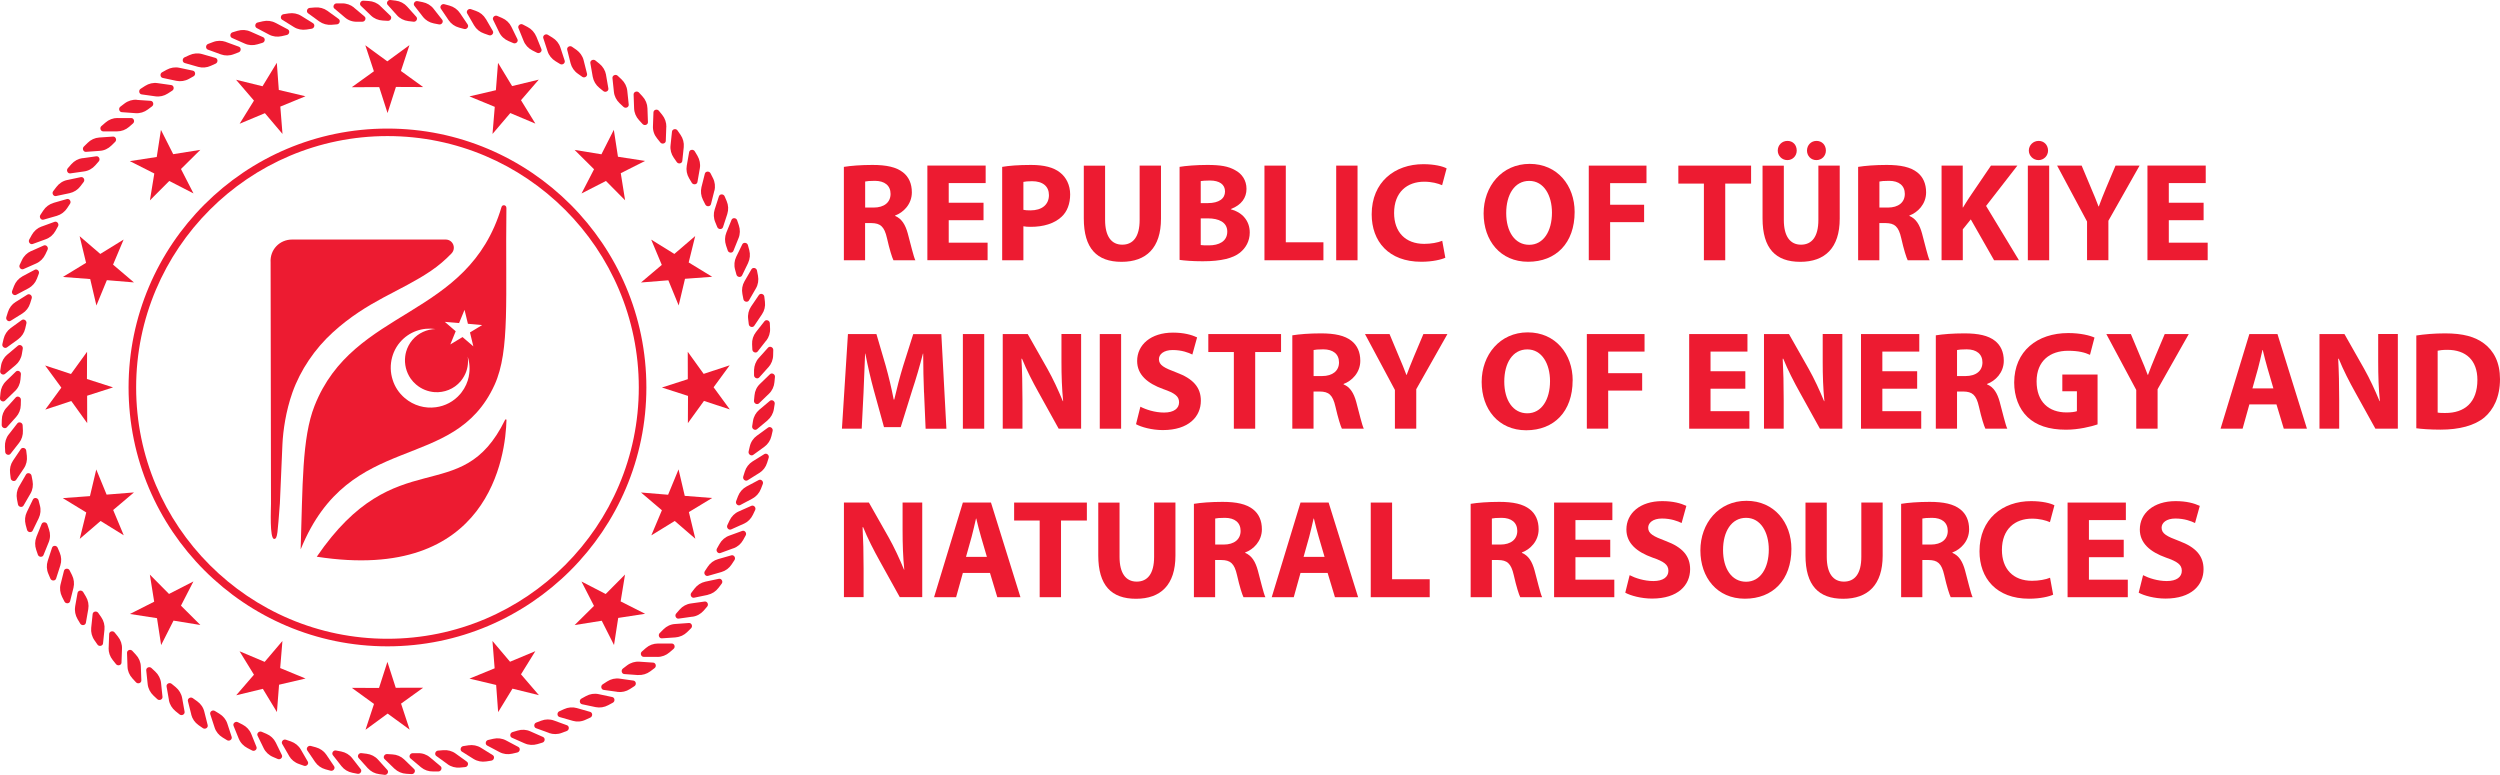 <svg width="271" height="84" viewBox="0 0 271 84" fill="none" xmlns="http://www.w3.org/2000/svg">
<g clip-path="url(#clip0_59_477)">
<path d="M71.282 71.203H69.775C69.49 71.203 69.355 70.817 69.585 70.62L70.013 70.246C70.379 69.928 70.841 69.758 71.316 69.758H72.822C73.114 69.758 73.243 70.145 73.012 70.341L72.578 70.715C72.212 71.034 71.75 71.21 71.275 71.21" fill="#ED1B31"/>
<path d="M73.25 69.093L71.743 69.195C71.458 69.215 71.302 68.835 71.513 68.625L71.92 68.218C72.266 67.872 72.707 67.668 73.182 67.641L74.681 67.532C74.973 67.512 75.123 67.892 74.912 68.102L74.505 68.503C74.159 68.849 73.718 69.052 73.243 69.086" fill="#ED1B31"/>
<path d="M75.061 66.847L73.569 67.058C73.284 67.098 73.1 66.725 73.297 66.508L73.67 66.081C73.989 65.714 74.424 65.477 74.892 65.415L76.385 65.205C76.669 65.165 76.853 65.531 76.656 65.755L76.283 66.189C75.957 66.555 75.53 66.793 75.061 66.854" fill="#ED1B31"/>
<path d="M76.717 64.486L75.245 64.791C74.96 64.852 74.756 64.499 74.939 64.262L75.285 63.807C75.577 63.421 75.991 63.156 76.452 63.054L77.925 62.742C78.203 62.681 78.413 63.034 78.23 63.271L77.884 63.726C77.592 64.113 77.178 64.377 76.717 64.479" fill="#ED1B31"/>
<path d="M78.196 62.009L76.751 62.423C76.473 62.505 76.242 62.165 76.405 61.914L76.717 61.439C76.982 61.032 77.375 60.741 77.83 60.612L79.275 60.198C79.553 60.116 79.784 60.456 79.621 60.707L79.309 61.182C79.044 61.589 78.651 61.88 78.196 62.009Z" fill="#ED1B31"/>
<path d="M79.506 59.431L78.094 59.947C77.823 60.048 77.572 59.723 77.715 59.465L77.993 58.97C78.23 58.542 78.603 58.223 79.044 58.067L80.456 57.551C80.727 57.45 80.978 57.775 80.836 58.033L80.558 58.535C80.32 58.963 79.947 59.282 79.506 59.438" fill="#ED1B31"/>
<path d="M80.632 56.771L79.255 57.389C78.99 57.504 78.719 57.199 78.841 56.934L79.085 56.418C79.296 55.977 79.642 55.631 80.076 55.441L81.447 54.831C81.711 54.715 81.989 55.021 81.861 55.285L81.616 55.801C81.406 56.242 81.06 56.581 80.632 56.778" fill="#ED1B31"/>
<path d="M81.569 54.044L80.239 54.749C79.988 54.885 79.689 54.6 79.798 54.322L80.001 53.786C80.178 53.331 80.503 52.965 80.917 52.741L82.247 52.035C82.498 51.9 82.797 52.184 82.688 52.463L82.485 52.992C82.308 53.447 81.983 53.82 81.569 54.037" fill="#ED1B31"/>
<path d="M82.315 51.262L81.04 52.062C80.795 52.212 80.483 51.947 80.564 51.669L80.734 51.126C80.877 50.658 81.175 50.271 81.576 50.02L82.851 49.226C83.096 49.07 83.414 49.335 83.326 49.62L83.156 50.163C83.014 50.631 82.716 51.017 82.315 51.269" fill="#ED1B31"/>
<path d="M82.865 48.425L81.65 49.308C81.419 49.477 81.087 49.24 81.148 48.948L81.277 48.392C81.385 47.917 81.657 47.51 82.044 47.231L83.258 46.349C83.489 46.18 83.822 46.424 83.754 46.709L83.625 47.265C83.516 47.74 83.245 48.147 82.865 48.425Z" fill="#ED1B31"/>
<path d="M83.211 45.562L82.057 46.526C81.833 46.709 81.487 46.492 81.535 46.2L81.623 45.637C81.698 45.155 81.942 44.728 82.302 44.422L83.455 43.452C83.679 43.269 84.025 43.486 83.978 43.778L83.889 44.341C83.815 44.823 83.57 45.25 83.211 45.555" fill="#ED1B31"/>
<path d="M83.36 42.678L82.274 43.723C82.064 43.92 81.704 43.73 81.732 43.438L81.786 42.868C81.827 42.38 82.037 41.939 82.383 41.613L83.462 40.568C83.672 40.365 84.032 40.562 84.005 40.853L83.95 41.423C83.91 41.905 83.699 42.353 83.36 42.678Z" fill="#ED1B31"/>
<path d="M83.306 39.795L82.302 40.914C82.105 41.132 81.731 40.962 81.738 40.67V40.1C81.759 39.618 81.935 39.157 82.254 38.804L83.258 37.685C83.448 37.474 83.828 37.637 83.822 37.936L83.808 38.506C83.801 38.994 83.618 39.449 83.306 39.802" fill="#ED1B31"/>
<path d="M83.055 36.918L82.132 38.099C81.956 38.329 81.569 38.187 81.555 37.895L81.528 37.325C81.501 36.843 81.65 36.375 81.942 36.002L82.871 34.821C83.048 34.597 83.435 34.733 83.448 35.032L83.475 35.602C83.503 36.09 83.353 36.551 83.061 36.931" fill="#ED1B31"/>
<path d="M82.6 34.068L81.759 35.317C81.596 35.554 81.202 35.446 81.168 35.147L81.1 34.577C81.039 34.095 81.155 33.614 81.419 33.227L82.261 31.985C82.424 31.748 82.817 31.856 82.851 32.148L82.919 32.718C82.98 33.2 82.865 33.675 82.6 34.068Z" fill="#ED1B31"/>
<path d="M81.942 31.259L81.189 32.562C81.046 32.813 80.639 32.725 80.585 32.433L80.476 31.87C80.381 31.395 80.463 30.906 80.7 30.499L81.453 29.196C81.596 28.945 82.003 29.027 82.057 29.325L82.166 29.889C82.254 30.363 82.179 30.852 81.942 31.259Z" fill="#ED1B31"/>
<path d="M81.1 28.498L80.442 29.855C80.32 30.112 79.906 30.058 79.832 29.773L79.682 29.224C79.553 28.755 79.601 28.267 79.805 27.839L80.463 26.489C80.585 26.231 80.999 26.286 81.073 26.571L81.223 27.12C81.345 27.588 81.297 28.077 81.094 28.504" fill="#ED1B31"/>
<path d="M80.062 25.804L79.499 27.202C79.391 27.466 78.983 27.439 78.888 27.161L78.705 26.618C78.549 26.157 78.556 25.668 78.732 25.227L79.296 23.836C79.404 23.565 79.818 23.599 79.906 23.877L80.089 24.42C80.246 24.881 80.239 25.37 80.062 25.811" fill="#ED1B31"/>
<path d="M78.841 23.192L78.373 24.623C78.284 24.895 77.877 24.901 77.755 24.623L77.538 24.094C77.348 23.646 77.328 23.158 77.47 22.71L77.932 21.278C78.02 21.007 78.434 21 78.549 21.278L78.773 21.801C78.963 22.248 78.983 22.737 78.841 23.185" fill="#ED1B31"/>
<path d="M77.436 20.668L77.07 22.126C77.002 22.411 76.595 22.439 76.459 22.174L76.201 21.665C75.984 21.231 75.93 20.742 76.038 20.288L76.405 18.829C76.473 18.551 76.887 18.517 77.022 18.788L77.28 19.297C77.504 19.731 77.558 20.22 77.443 20.674" fill="#ED1B31"/>
<path d="M75.862 18.252L75.604 19.731C75.557 20.016 75.15 20.07 74.993 19.819L74.702 19.331C74.451 18.91 74.362 18.428 74.444 17.967L74.702 16.488C74.756 16.203 75.156 16.149 75.312 16.4L75.604 16.888C75.849 17.309 75.944 17.791 75.862 18.252Z" fill="#ED1B31"/>
<path d="M74.118 15.952L73.962 17.445C73.935 17.73 73.535 17.818 73.365 17.573L73.039 17.105C72.761 16.705 72.632 16.23 72.686 15.762L72.843 14.269C72.876 13.984 73.277 13.896 73.44 14.14L73.765 14.608C74.043 15.009 74.166 15.477 74.118 15.952Z" fill="#ED1B31"/>
<path d="M72.225 13.767L72.171 15.273C72.164 15.558 71.764 15.674 71.58 15.443L71.228 15.002C70.915 14.622 70.759 14.161 70.78 13.686L70.834 12.179C70.848 11.888 71.234 11.779 71.424 12.01L71.784 12.451C72.089 12.831 72.245 13.292 72.232 13.767" fill="#ED1B31"/>
<path d="M70.183 11.732L70.237 13.238C70.244 13.53 69.864 13.665 69.66 13.448L69.273 13.027C68.941 12.668 68.751 12.22 68.737 11.745L68.683 10.239C68.676 9.954 69.056 9.811 69.26 10.028L69.647 10.449C69.979 10.809 70.169 11.263 70.183 11.732Z" fill="#ED1B31"/>
<path d="M67.998 9.845L68.154 11.338C68.181 11.623 67.814 11.793 67.591 11.589L67.17 11.195C66.817 10.863 66.593 10.422 66.546 9.954L66.389 8.461C66.362 8.176 66.736 8.006 66.953 8.21L67.373 8.604C67.726 8.936 67.95 9.377 67.998 9.845Z" fill="#ED1B31"/>
<path d="M65.691 8.108L65.948 9.587C65.996 9.872 65.636 10.062 65.406 9.879L64.965 9.52C64.591 9.214 64.34 8.794 64.252 8.325L63.994 6.846C63.94 6.561 64.306 6.371 64.537 6.554L64.985 6.914C65.358 7.219 65.609 7.64 65.697 8.108" fill="#ED1B31"/>
<path d="M63.268 6.541L63.635 8C63.702 8.278 63.356 8.502 63.112 8.325L62.644 7.993C62.243 7.715 61.965 7.308 61.85 6.853L61.484 5.394C61.416 5.109 61.762 4.899 62.006 5.069L62.474 5.394C62.868 5.672 63.153 6.079 63.268 6.534" fill="#ED1B31"/>
<path d="M60.744 5.143L61.212 6.575C61.3 6.846 60.968 7.09 60.717 6.941L60.228 6.643C59.814 6.392 59.502 6.012 59.36 5.564L58.892 4.132C58.803 3.861 59.136 3.616 59.387 3.773L59.875 4.071C60.289 4.322 60.601 4.702 60.744 5.15" fill="#ED1B31"/>
<path d="M58.125 3.929L58.688 5.32C58.797 5.584 58.484 5.849 58.213 5.72L57.704 5.462C57.27 5.238 56.937 4.879 56.761 4.437L56.198 3.047C56.089 2.782 56.401 2.517 56.666 2.653L57.175 2.918C57.609 3.142 57.941 3.501 58.118 3.942" fill="#ED1B31"/>
<path d="M55.431 2.897L56.089 4.247C56.218 4.505 55.926 4.79 55.648 4.675L55.126 4.451C54.678 4.261 54.318 3.929 54.114 3.501L53.456 2.151C53.334 1.893 53.626 1.608 53.897 1.723L54.42 1.947C54.868 2.137 55.227 2.477 55.431 2.897Z" fill="#ED1B31"/>
<path d="M52.669 2.056L53.422 3.359C53.565 3.61 53.294 3.915 53.008 3.82L52.472 3.63C52.011 3.474 51.631 3.162 51.394 2.755L50.64 1.452C50.498 1.201 50.769 0.896 51.047 0.991L51.584 1.181C52.045 1.337 52.425 1.649 52.662 2.056" fill="#ED1B31"/>
<path d="M49.853 1.405L50.695 2.653C50.857 2.897 50.6 3.216 50.315 3.142L49.765 2.992C49.29 2.863 48.896 2.578 48.632 2.192L47.79 0.943C47.627 0.706 47.879 0.38 48.164 0.455L48.713 0.604C49.181 0.733 49.582 1.011 49.846 1.405" fill="#ED1B31"/>
<path d="M47.003 0.957L47.933 2.137C48.109 2.368 47.879 2.707 47.587 2.646L47.03 2.538C46.549 2.443 46.135 2.192 45.843 1.818L44.92 0.631C44.744 0.407 44.968 0.068 45.259 0.122L45.816 0.231C46.291 0.326 46.712 0.577 47.003 0.95" fill="#ED1B31"/>
<path d="M44.126 0.706L45.13 1.825C45.32 2.042 45.117 2.395 44.825 2.354L44.262 2.287C43.773 2.226 43.339 2.002 43.027 1.649L42.023 0.529C41.833 0.312 42.036 -0.041 42.328 1.08279e-06L42.891 0.068C43.373 0.129 43.807 0.353 44.126 0.706Z" fill="#ED1B31"/>
<path d="M41.236 0.665L42.321 1.71C42.525 1.907 42.348 2.273 42.05 2.259L41.48 2.226C40.991 2.198 40.544 2.008 40.204 1.676L39.118 0.631C38.908 0.434 39.091 0.061 39.39 0.075L39.96 0.109C40.449 0.136 40.896 0.326 41.236 0.658" fill="#ED1B31"/>
<path d="M38.358 0.814L39.512 1.784C39.736 1.968 39.58 2.348 39.288 2.354H38.718C38.23 2.375 37.768 2.212 37.408 1.907L36.255 0.936C36.031 0.753 36.187 0.373 36.486 0.366H37.056C37.544 0.353 38.006 0.516 38.372 0.814" fill="#ED1B31"/>
<path d="M35.495 1.174L36.71 2.056C36.94 2.226 36.818 2.619 36.52 2.639L35.95 2.687C35.468 2.728 34.993 2.599 34.606 2.321L33.392 1.438C33.161 1.269 33.283 0.875 33.581 0.855L34.151 0.807C34.633 0.767 35.108 0.896 35.495 1.174Z" fill="#ED1B31"/>
<path d="M32.659 1.723L33.934 2.517C34.179 2.673 34.084 3.067 33.785 3.114L33.222 3.203C32.74 3.277 32.258 3.182 31.858 2.931L30.582 2.137C30.338 1.981 30.44 1.588 30.732 1.54L31.295 1.452C31.777 1.377 32.258 1.472 32.659 1.723Z" fill="#ED1B31"/>
<path d="M29.87 2.477L31.2 3.182C31.451 3.325 31.383 3.725 31.091 3.793L30.535 3.922C30.06 4.03 29.571 3.969 29.157 3.745L27.827 3.04C27.576 2.904 27.644 2.497 27.936 2.436L28.492 2.307C28.967 2.198 29.456 2.259 29.87 2.483" fill="#ED1B31"/>
<path d="M27.142 3.42L28.52 4.03C28.784 4.153 28.743 4.553 28.459 4.641L27.909 4.804C27.441 4.946 26.952 4.919 26.525 4.722L25.147 4.112C24.883 3.99 24.923 3.589 25.208 3.501L25.751 3.338C26.219 3.203 26.708 3.223 27.135 3.42" fill="#ED1B31"/>
<path d="M24.482 4.546L25.893 5.062C26.165 5.163 26.151 5.571 25.873 5.672L25.337 5.876C24.883 6.052 24.394 6.059 23.946 5.896L22.535 5.381C22.263 5.279 22.277 4.872 22.555 4.763L23.091 4.56C23.546 4.383 24.034 4.383 24.482 4.539" fill="#ED1B31"/>
<path d="M21.91 5.862L23.356 6.276C23.634 6.358 23.648 6.765 23.383 6.894L22.86 7.131C22.419 7.335 21.931 7.375 21.476 7.247L20.024 6.833C19.746 6.751 19.732 6.344 20.004 6.215L20.526 5.978C20.967 5.774 21.456 5.733 21.91 5.862Z" fill="#ED1B31"/>
<path d="M19.441 7.348L20.913 7.66C21.191 7.721 21.239 8.129 20.981 8.271L20.485 8.549C20.058 8.787 19.576 8.855 19.108 8.76L17.636 8.447C17.357 8.386 17.31 7.979 17.568 7.837L18.07 7.559C18.497 7.328 18.979 7.247 19.441 7.348Z" fill="#ED1B31"/>
<path d="M17.079 9.011L18.565 9.221C18.85 9.262 18.925 9.662 18.674 9.825L18.192 10.137C17.785 10.402 17.303 10.51 16.842 10.442L15.349 10.232C15.064 10.191 14.996 9.784 15.24 9.628L15.722 9.316C16.136 9.051 16.611 8.943 17.079 9.011Z" fill="#ED1B31"/>
<path d="M14.833 10.829L16.333 10.931C16.618 10.951 16.72 11.351 16.482 11.528L16.027 11.867C15.641 12.159 15.172 12.302 14.697 12.268L13.198 12.159C12.913 12.139 12.811 11.738 13.049 11.562L13.503 11.216C13.89 10.924 14.365 10.782 14.833 10.816" fill="#ED1B31"/>
<path d="M12.723 12.797H14.229C14.514 12.797 14.643 13.19 14.419 13.38L13.992 13.754C13.625 14.072 13.164 14.242 12.689 14.242H11.189C10.898 14.242 10.769 13.848 10.999 13.659L11.434 13.285C11.8 12.966 12.261 12.79 12.73 12.79" fill="#ED1B31"/>
<path d="M10.755 14.907L12.255 14.805C12.54 14.785 12.696 15.165 12.485 15.375L12.078 15.775C11.732 16.115 11.291 16.325 10.816 16.352L9.317 16.461C9.032 16.481 8.875 16.101 9.086 15.891L9.493 15.491C9.839 15.144 10.28 14.941 10.755 14.907Z" fill="#ED1B31"/>
<path d="M8.943 17.153L10.436 16.942C10.721 16.902 10.904 17.268 10.707 17.492L10.334 17.919C10.015 18.286 9.581 18.523 9.113 18.584L7.62 18.795C7.335 18.835 7.152 18.469 7.349 18.238L7.722 17.811C8.041 17.445 8.475 17.207 8.943 17.139" fill="#ED1B31"/>
<path d="M7.288 19.514L8.76 19.202C9.045 19.141 9.249 19.494 9.065 19.731L8.719 20.186C8.428 20.573 8.014 20.837 7.545 20.939L6.073 21.251C5.795 21.312 5.584 20.959 5.768 20.722L6.114 20.267C6.406 19.881 6.819 19.609 7.281 19.514" fill="#ED1B31"/>
<path d="M5.802 21.991L7.247 21.577C7.525 21.495 7.756 21.841 7.593 22.086L7.281 22.561C7.016 22.968 6.623 23.259 6.168 23.395L4.723 23.809C4.445 23.89 4.214 23.551 4.377 23.3L4.689 22.825C4.953 22.418 5.347 22.126 5.802 21.997" fill="#ED1B31"/>
<path d="M4.499 24.562L5.91 24.047C6.182 23.945 6.433 24.27 6.29 24.528L6.012 25.03C5.774 25.458 5.401 25.777 4.96 25.933L3.549 26.448C3.277 26.55 3.026 26.225 3.169 25.967L3.447 25.465C3.685 25.037 4.058 24.718 4.499 24.555" fill="#ED1B31"/>
<path d="M3.372 27.222L4.743 26.611C5.008 26.496 5.279 26.794 5.157 27.066L4.913 27.582C4.702 28.023 4.356 28.369 3.922 28.559L2.545 29.169C2.28 29.285 2.008 28.979 2.131 28.715L2.375 28.199C2.578 27.758 2.931 27.412 3.359 27.222" fill="#ED1B31"/>
<path d="M2.436 29.95L3.766 29.244C4.017 29.108 4.316 29.393 4.207 29.671L4.003 30.207C3.827 30.662 3.501 31.028 3.087 31.252L1.757 31.958C1.506 32.094 1.208 31.809 1.316 31.537L1.52 31.001C1.696 30.547 2.022 30.18 2.436 29.956" fill="#ED1B31"/>
<path d="M1.69 32.738L2.965 31.938C3.21 31.788 3.522 32.046 3.44 32.331L3.271 32.874C3.128 33.342 2.83 33.729 2.429 33.98L1.154 34.774C0.909 34.93 0.597 34.665 0.685 34.38L0.855 33.837C0.997 33.369 1.296 32.983 1.696 32.731" fill="#ED1B31"/>
<path d="M1.14 35.575L2.361 34.692C2.592 34.523 2.931 34.767 2.863 35.052L2.735 35.608C2.626 36.083 2.355 36.49 1.968 36.775L0.753 37.657C0.522 37.827 0.183 37.583 0.258 37.298L0.387 36.742C0.502 36.267 0.767 35.859 1.147 35.575" fill="#ED1B31"/>
<path d="M0.794 38.438L1.947 37.468C2.171 37.284 2.517 37.502 2.47 37.793L2.375 38.356C2.3 38.838 2.056 39.266 1.696 39.571L0.543 40.534C0.326 40.718 -0.027 40.507 0.02 40.215L0.109 39.652C0.183 39.171 0.427 38.743 0.787 38.438" fill="#ED1B31"/>
<path d="M0.645 41.322L1.724 40.277C1.934 40.08 2.293 40.277 2.266 40.568L2.219 41.138C2.178 41.62 1.968 42.068 1.622 42.394L0.543 43.438C0.332 43.635 -0.027 43.445 -1.22691e-05 43.154L0.054 42.584C0.095 42.102 0.305 41.654 0.645 41.328" fill="#ED1B31"/>
<path d="M0.699 44.205L1.703 43.086C1.893 42.875 2.273 43.038 2.266 43.337L2.253 43.907C2.246 44.388 2.063 44.85 1.751 45.196L0.746 46.315C0.556 46.532 0.176 46.363 0.183 46.064L0.197 45.494C0.204 45.006 0.38 44.551 0.699 44.198" fill="#ED1B31"/>
<path d="M0.957 47.082L1.88 45.895C2.056 45.671 2.443 45.806 2.456 46.105L2.483 46.682C2.504 47.163 2.361 47.632 2.07 48.005L1.14 49.192C0.964 49.416 0.577 49.281 0.563 48.982L0.536 48.412C0.516 47.93 0.658 47.455 0.95 47.089" fill="#ED1B31"/>
<path d="M1.411 49.932L2.253 48.683C2.416 48.446 2.809 48.554 2.843 48.846L2.911 49.416C2.965 49.898 2.857 50.373 2.592 50.766L1.751 52.015C1.588 52.252 1.194 52.144 1.16 51.845L1.092 51.282C1.031 50.8 1.147 50.325 1.411 49.932Z" fill="#ED1B31"/>
<path d="M2.063 52.741L2.816 51.438C2.958 51.187 3.366 51.275 3.42 51.567L3.528 52.13C3.617 52.605 3.542 53.094 3.305 53.501L2.551 54.804C2.402 55.055 2.002 54.966 1.947 54.675L1.839 54.111C1.751 53.636 1.825 53.148 2.063 52.741Z" fill="#ED1B31"/>
<path d="M2.911 55.502L3.569 54.145C3.698 53.888 4.098 53.949 4.18 54.234L4.322 54.783C4.451 55.251 4.404 55.74 4.2 56.167L3.542 57.518C3.42 57.775 3.006 57.721 2.931 57.436L2.782 56.887C2.66 56.418 2.701 55.93 2.911 55.502Z" fill="#ED1B31"/>
<path d="M3.949 58.196L4.512 56.805C4.621 56.534 5.035 56.561 5.13 56.846L5.313 57.389C5.469 57.85 5.462 58.339 5.279 58.78L4.716 60.171C4.607 60.442 4.2 60.408 4.105 60.13L3.922 59.594C3.766 59.133 3.773 58.644 3.949 58.203" fill="#ED1B31"/>
<path d="M5.171 60.808L5.639 59.377C5.727 59.099 6.134 59.099 6.249 59.377L6.473 59.906C6.663 60.354 6.684 60.842 6.541 61.29L6.08 62.722C5.992 62.993 5.578 62.993 5.462 62.722L5.238 62.193C5.048 61.745 5.028 61.256 5.171 60.808Z" fill="#ED1B31"/>
<path d="M6.568 63.333L6.935 61.874C7.003 61.596 7.417 61.562 7.545 61.826L7.803 62.335C8.02 62.769 8.075 63.258 7.966 63.712L7.6 65.171C7.532 65.449 7.125 65.477 6.989 65.212L6.731 64.703C6.514 64.269 6.453 63.78 6.568 63.326" fill="#ED1B31"/>
<path d="M8.143 65.748L8.407 64.269C8.462 63.984 8.862 63.93 9.018 64.181L9.31 64.669C9.561 65.09 9.649 65.572 9.568 66.033L9.31 67.512C9.255 67.797 8.855 67.858 8.699 67.6L8.407 67.112C8.163 66.691 8.068 66.209 8.149 65.748" fill="#ED1B31"/>
<path d="M9.886 68.055L10.043 66.562C10.07 66.277 10.47 66.189 10.646 66.433L10.972 66.901C11.25 67.302 11.373 67.777 11.325 68.245L11.169 69.744C11.142 70.029 10.735 70.118 10.565 69.873L10.239 69.405C9.961 69.005 9.839 68.53 9.886 68.062" fill="#ED1B31"/>
<path d="M11.78 70.226L11.834 68.727C11.841 68.442 12.234 68.326 12.424 68.557L12.784 69.005C13.089 69.385 13.245 69.846 13.225 70.321L13.171 71.828C13.164 72.112 12.77 72.228 12.58 71.997L12.221 71.549C11.915 71.169 11.759 70.708 11.773 70.233" fill="#ED1B31"/>
<path d="M13.822 72.269L13.768 70.762C13.768 70.47 14.141 70.335 14.345 70.552L14.731 70.972C15.064 71.325 15.254 71.78 15.267 72.255L15.322 73.754C15.329 74.046 14.948 74.182 14.745 73.965L14.358 73.544C14.026 73.184 13.836 72.737 13.822 72.269Z" fill="#ED1B31"/>
<path d="M16.007 74.155L15.851 72.662C15.824 72.377 16.19 72.207 16.414 72.411L16.835 72.805C17.188 73.137 17.412 73.578 17.459 74.046L17.615 75.539C17.642 75.824 17.269 75.993 17.052 75.79L16.631 75.396C16.278 75.064 16.055 74.623 16.007 74.155Z" fill="#ED1B31"/>
<path d="M18.314 75.892L18.056 74.413C18.009 74.128 18.368 73.938 18.599 74.121L19.04 74.48C19.413 74.793 19.664 75.207 19.746 75.675L20.011 77.154C20.058 77.439 19.698 77.629 19.468 77.446L19.02 77.086C18.647 76.774 18.389 76.36 18.307 75.892" fill="#ED1B31"/>
<path d="M20.736 77.459L20.37 76C20.302 75.722 20.648 75.505 20.893 75.675L21.361 76.007C21.754 76.285 22.039 76.686 22.148 77.147L22.514 78.606C22.582 78.884 22.236 79.101 21.992 78.931L21.524 78.606C21.123 78.328 20.845 77.921 20.73 77.466" fill="#ED1B31"/>
<path d="M23.261 78.857L22.793 77.425C22.704 77.154 23.03 76.909 23.288 77.066L23.776 77.364C24.19 77.615 24.503 77.995 24.645 78.443L25.113 79.875C25.201 80.146 24.869 80.39 24.618 80.241L24.129 79.942C23.715 79.691 23.403 79.311 23.261 78.857Z" fill="#ED1B31"/>
<path d="M25.88 80.071L25.317 78.68C25.208 78.416 25.52 78.151 25.785 78.287L26.294 78.545C26.728 78.769 27.061 79.128 27.237 79.562L27.8 80.96C27.909 81.225 27.597 81.49 27.332 81.354L26.823 81.089C26.389 80.865 26.056 80.506 25.88 80.065" fill="#ED1B31"/>
<path d="M28.581 81.103L27.922 79.752C27.794 79.495 28.085 79.21 28.363 79.325L28.886 79.549C29.334 79.739 29.693 80.078 29.897 80.499L30.555 81.849C30.677 82.107 30.386 82.392 30.114 82.277L29.592 82.053C29.144 81.863 28.784 81.523 28.581 81.103Z" fill="#ED1B31"/>
<path d="M31.342 81.944L30.589 80.641C30.447 80.39 30.718 80.085 30.996 80.187L31.532 80.37C31.994 80.533 32.374 80.838 32.611 81.252L33.364 82.555C33.507 82.806 33.236 83.111 32.95 83.009L32.414 82.819C31.953 82.663 31.573 82.351 31.335 81.944" fill="#ED1B31"/>
<path d="M34.151 82.589L33.31 81.347C33.147 81.103 33.398 80.784 33.69 80.859L34.24 81.008C34.708 81.137 35.115 81.422 35.373 81.808L36.214 83.057C36.377 83.294 36.126 83.62 35.834 83.545L35.285 83.396C34.816 83.267 34.416 82.982 34.151 82.589Z" fill="#ED1B31"/>
<path d="M37.008 83.043L36.085 81.863C35.909 81.639 36.133 81.293 36.425 81.354L36.988 81.462C37.463 81.557 37.883 81.808 38.175 82.182L39.098 83.369C39.275 83.593 39.051 83.939 38.759 83.878L38.202 83.769C37.721 83.674 37.307 83.423 37.015 83.05" fill="#ED1B31"/>
<path d="M39.879 83.288L38.874 82.168C38.684 81.951 38.888 81.598 39.18 81.639L39.743 81.707C40.225 81.768 40.666 81.992 40.978 82.344L41.989 83.464C42.179 83.681 41.975 84.034 41.684 83.993L41.114 83.919C40.632 83.858 40.197 83.634 39.879 83.281" fill="#ED1B31"/>
<path d="M42.769 83.335L41.69 82.29C41.48 82.093 41.656 81.727 41.962 81.74L42.532 81.775C43.02 81.802 43.468 81.992 43.807 82.317L44.886 83.362C45.096 83.559 44.913 83.932 44.615 83.912L44.045 83.878C43.556 83.851 43.108 83.654 42.769 83.328" fill="#ED1B31"/>
<path d="M45.653 83.186L44.499 82.216C44.276 82.032 44.431 81.652 44.723 81.646H45.293C45.782 81.625 46.243 81.788 46.603 82.093L47.756 83.057C47.974 83.24 47.824 83.62 47.526 83.627H46.956C46.467 83.64 46.006 83.478 45.646 83.179" fill="#ED1B31"/>
<path d="M48.516 82.833L47.295 81.951C47.064 81.781 47.186 81.388 47.485 81.367L48.055 81.32C48.537 81.279 49.012 81.408 49.392 81.686L50.613 82.568C50.844 82.738 50.722 83.125 50.423 83.152L49.853 83.206C49.371 83.247 48.896 83.118 48.516 82.84" fill="#ED1B31"/>
<path d="M51.346 82.277L50.07 81.476C49.826 81.327 49.921 80.926 50.213 80.879L50.776 80.791C51.258 80.716 51.739 80.811 52.14 81.062L53.416 81.856C53.66 82.012 53.558 82.406 53.266 82.453L52.703 82.541C52.221 82.616 51.739 82.521 51.339 82.27" fill="#ED1B31"/>
<path d="M54.142 81.523L52.812 80.818C52.554 80.682 52.629 80.275 52.913 80.214L53.47 80.085C53.945 79.976 54.433 80.037 54.854 80.261L56.184 80.967C56.442 81.103 56.367 81.503 56.075 81.571L55.519 81.7C55.044 81.808 54.556 81.747 54.142 81.523Z" fill="#ED1B31"/>
<path d="M56.869 80.58L55.492 79.97C55.227 79.854 55.268 79.447 55.553 79.359L56.103 79.196C56.571 79.054 57.059 79.081 57.487 79.278L58.864 79.888C59.129 80.01 59.088 80.411 58.803 80.499L58.261 80.662C57.792 80.797 57.304 80.777 56.876 80.58" fill="#ED1B31"/>
<path d="M59.523 79.454L58.111 78.938C57.84 78.843 57.853 78.429 58.125 78.328L58.661 78.124C59.115 77.948 59.604 77.941 60.052 78.104L61.463 78.619C61.735 78.721 61.721 79.128 61.443 79.237L60.907 79.44C60.452 79.617 59.964 79.617 59.516 79.461" fill="#ED1B31"/>
<path d="M62.094 78.138L60.649 77.724C60.371 77.642 60.357 77.235 60.622 77.106L61.144 76.869C61.585 76.665 62.074 76.625 62.529 76.754L63.974 77.167C64.252 77.249 64.266 77.656 63.994 77.785L63.472 78.022C63.031 78.233 62.542 78.267 62.087 78.138" fill="#ED1B31"/>
<path d="M64.564 76.652L63.092 76.34C62.807 76.278 62.766 75.871 63.024 75.729L63.519 75.457C63.947 75.22 64.435 75.145 64.897 75.247L66.369 75.559C66.654 75.62 66.695 76.028 66.437 76.17L65.935 76.441C65.507 76.672 65.026 76.747 64.564 76.652Z" fill="#ED1B31"/>
<path d="M66.932 74.996L65.439 74.786C65.154 74.745 65.08 74.345 65.331 74.182L65.813 73.87C66.22 73.605 66.702 73.497 67.17 73.564L68.663 73.775C68.948 73.816 69.022 74.216 68.771 74.379L68.289 74.691C67.882 74.955 67.4 75.064 66.932 75.003" fill="#ED1B31"/>
<path d="M69.171 73.178L67.672 73.069C67.387 73.049 67.285 72.655 67.523 72.472L67.977 72.126C68.364 71.834 68.839 71.692 69.307 71.726L70.807 71.828C71.092 71.848 71.194 72.248 70.956 72.425L70.495 72.771C70.108 73.062 69.64 73.198 69.165 73.171" fill="#ED1B31"/>
<path fill-rule="evenodd" clip-rule="evenodd" d="M38.135 9.452L40.53 7.728L39.6 4.906L41.982 6.649L44.384 4.892L43.461 7.694L45.87 9.438L42.918 9.425L42.009 12.254L41.107 9.445L38.135 9.452Z" fill="#ED1B31"/>
<path fill-rule="evenodd" clip-rule="evenodd" d="M25.975 13.414L27.529 10.904L25.588 8.644L28.458 9.35L30.006 6.806L30.223 9.75L33.113 10.435L30.386 11.555L30.623 14.52L28.716 12.268L25.975 13.414Z" fill="#ED1B31"/>
<path fill-rule="evenodd" clip-rule="evenodd" d="M16.251 21.719L16.726 18.808L14.073 17.465L16.991 17.017L17.446 14.079L18.776 16.712L21.714 16.244L19.617 18.32L20.974 20.966L18.348 19.616L16.251 21.719Z" fill="#ED1B31"/>
<path fill-rule="evenodd" clip-rule="evenodd" d="M10.45 33.118L9.778 30.248L6.813 30.024L9.33 28.491L8.631 25.6L10.87 27.527L13.401 25.967L12.255 28.688L14.521 30.614L11.583 30.37L10.45 33.118Z" fill="#ED1B31"/>
<path fill-rule="evenodd" clip-rule="evenodd" d="M9.452 45.867L7.729 43.472L4.906 44.402L6.65 42.02L4.892 39.618L7.695 40.541L9.439 38.133L9.425 41.084L12.255 41.993L9.445 42.896L9.452 45.867Z" fill="#ED1B31"/>
<path fill-rule="evenodd" clip-rule="evenodd" d="M13.415 58.026L10.904 56.473L8.645 58.413L9.35 55.55L6.806 53.996L9.751 53.779L10.436 50.889L11.556 53.616L14.521 53.379L12.268 55.285L13.415 58.026Z" fill="#ED1B31"/>
<path fill-rule="evenodd" clip-rule="evenodd" d="M21.72 67.75L18.809 67.275L17.466 69.928L17.018 67.01L14.08 66.555L16.713 65.225L16.244 62.288L18.321 64.384L20.967 63.027L19.617 65.653L21.72 67.75Z" fill="#ED1B31"/>
<path fill-rule="evenodd" clip-rule="evenodd" d="M33.12 73.551L30.25 74.223L30.019 77.188L28.492 74.67L25.602 75.369L27.529 73.137L25.968 70.599L28.689 71.746L30.616 69.48L30.372 72.418L33.12 73.551Z" fill="#ED1B31"/>
<path fill-rule="evenodd" clip-rule="evenodd" d="M45.87 74.548L43.475 76.272L44.404 79.094L42.023 77.351L39.621 79.108L40.543 76.306L38.135 74.562L41.086 74.575L41.995 71.746L42.898 74.555L45.87 74.548Z" fill="#ED1B31"/>
<path fill-rule="evenodd" clip-rule="evenodd" d="M58.03 70.586L56.476 73.096L58.416 75.356L55.553 74.65L53.999 77.195L53.782 74.25L50.891 73.564L53.619 72.445L53.382 69.48L55.288 71.733L58.03 70.586Z" fill="#ED1B31"/>
<path fill-rule="evenodd" clip-rule="evenodd" d="M67.753 62.281L67.278 65.192L69.931 66.535L67.014 66.983L66.559 69.921L65.229 67.288L62.291 67.756L64.388 65.68L63.031 63.034L65.657 64.391L67.753 62.281Z" fill="#ED1B31"/>
<path fill-rule="evenodd" clip-rule="evenodd" d="M73.555 50.882L74.227 53.752L77.192 53.983L74.675 55.509L75.374 58.4L73.141 56.473L70.603 58.033L71.75 55.312L69.484 53.386L72.422 53.63L73.555 50.882Z" fill="#ED1B31"/>
<path fill-rule="evenodd" clip-rule="evenodd" d="M74.552 38.133L76.276 40.528L79.099 39.598L77.355 41.98L79.112 44.382L76.31 43.459L74.566 45.867L74.58 42.916L71.75 42.007L74.559 41.104L74.552 38.133Z" fill="#ED1B31"/>
<path fill-rule="evenodd" clip-rule="evenodd" d="M70.59 25.974L73.1 27.527L75.36 25.587L74.654 28.45L77.199 30.004L74.254 30.221L73.569 33.111L72.449 30.384L69.484 30.621L71.737 28.715L70.59 25.974Z" fill="#ED1B31"/>
<path fill-rule="evenodd" clip-rule="evenodd" d="M62.284 16.25L65.195 16.725L66.539 14.072L66.987 16.99L69.925 17.445L67.292 18.774L67.76 21.712L65.684 19.616L63.037 20.973L64.394 18.347L62.284 16.25Z" fill="#ED1B31"/>
<path fill-rule="evenodd" clip-rule="evenodd" d="M50.885 10.449L53.755 9.777L53.986 6.812L55.512 9.33L58.403 8.631L56.476 10.863L58.036 13.401L55.316 12.254L53.388 14.52L53.633 11.582L50.885 10.449Z" fill="#ED1B31"/>
<path d="M42.002 70.063C26.525 70.063 13.937 57.477 13.937 42C13.937 26.523 26.531 13.937 42.002 13.937C57.473 13.937 70.067 26.523 70.067 42C70.067 57.477 57.473 70.063 42.002 70.063ZM42.002 14.751C26.979 14.751 14.758 26.971 14.758 42C14.758 57.029 26.979 69.242 42.002 69.242C57.026 69.242 69.246 57.022 69.246 42C69.246 26.978 57.026 14.751 42.002 14.751Z" fill="#ED1B31"/>
<path fill-rule="evenodd" clip-rule="evenodd" d="M34.335 60.354C42.973 47.706 49.975 55.299 54.752 45.508C54.793 45.433 54.908 45.447 54.902 45.528C54.813 49.28 53.137 63.258 34.328 60.347" fill="#ED1B31"/>
<path fill-rule="evenodd" clip-rule="evenodd" d="M54.888 22.52C54.888 22.208 54.454 22.14 54.365 22.439C50.742 34.645 38.318 33.234 34.09 44.008C32.727 47.469 32.815 52.626 32.591 59.54C32.591 59.54 32.604 59.526 32.618 59.492C37.931 46.505 49.195 51.418 53.612 41.715C55.309 37.99 54.766 32.324 54.895 22.52H54.888ZM50.824 40.785C50.701 41.41 50.437 42.007 50.03 42.536C49.989 42.597 49.941 42.651 49.894 42.706C49.195 43.527 48.245 44.015 47.248 44.144C46.08 44.307 44.839 43.974 43.868 43.14C43.237 42.604 42.796 41.919 42.566 41.179C42.308 40.385 42.287 39.523 42.511 38.709C42.559 38.533 42.62 38.363 42.688 38.194C42.85 37.807 43.074 37.434 43.359 37.101C44.343 35.948 45.809 35.459 47.214 35.669C46.277 35.69 45.354 36.09 44.703 36.85C44.377 37.237 44.153 37.671 44.024 38.126C43.977 38.295 43.943 38.465 43.923 38.635C43.821 39.462 44.024 40.331 44.52 41.043C44.683 41.274 44.879 41.491 45.103 41.681C45.687 42.183 46.393 42.455 47.112 42.509C48.15 42.577 49.202 42.183 49.928 41.335C50.07 41.159 50.199 40.982 50.301 40.792C50.674 40.141 50.803 39.388 50.701 38.662C50.919 39.347 50.959 40.08 50.817 40.785H50.824ZM51.326 37.556L50.138 36.538L48.815 37.339L49.398 35.907L48.218 34.889L48.883 34.944L49.765 35.018L50.355 33.586L50.722 35.099L51.129 35.133L52.269 35.235L50.946 36.036L51.312 37.556H51.326Z" fill="#ED1B31"/>
<path d="M30.338 54.58C30.087 57.708 30.101 58.42 29.721 58.42C29.205 58.42 29.381 55.082 29.375 54.614L29.334 28.457C29.239 27.052 30.325 25.967 31.654 25.967H48.069C48.157 25.967 48.245 25.967 48.333 25.967C49.114 25.987 49.48 26.917 48.937 27.48C48.279 28.165 47.532 28.81 46.718 29.359C43.38 31.625 39.858 32.589 36.072 36.036C34.138 37.8 32.571 40.087 31.695 42.556C30.983 44.578 30.684 46.682 30.616 48.161L30.338 54.586V54.58Z" fill="#ED1B31"/>
<path d="M91.482 18.089C92.229 17.967 93.321 17.879 94.57 17.879C96.09 17.879 97.155 18.11 97.888 18.686C98.512 19.175 98.845 19.908 98.845 20.851C98.845 22.147 97.915 23.042 97.033 23.361V23.409C97.745 23.701 98.146 24.365 98.403 25.309C98.722 26.482 99.028 27.819 99.225 28.213H96.85C96.7 27.907 96.436 27.086 96.151 25.824C95.859 24.528 95.418 24.196 94.461 24.182H93.776V28.213H91.475V18.089H91.482ZM93.783 22.5H94.699C95.859 22.5 96.537 21.923 96.537 21.02C96.537 20.118 95.9 19.602 94.834 19.602C94.271 19.602 93.952 19.636 93.783 19.677V22.493V22.5Z" fill="#ED1B31"/>
<path d="M106.614 23.87H102.841V26.306H107.055V28.206H100.527V17.947H106.845V19.846H102.841V21.977H106.614V23.863V23.87Z" fill="#ED1B31"/>
<path d="M108.636 18.089C109.349 17.967 110.353 17.879 111.771 17.879C113.189 17.879 114.221 18.15 114.906 18.7C115.578 19.215 116.005 20.07 116.005 21.075C116.005 22.079 115.686 22.947 115.062 23.511C114.268 24.243 113.101 24.589 111.73 24.589C111.425 24.589 111.154 24.576 110.936 24.528V28.213H108.636V18.089ZM110.936 22.744C111.133 22.791 111.364 22.805 111.71 22.805C112.945 22.805 113.705 22.181 113.705 21.149C113.705 20.206 113.053 19.643 111.88 19.643C111.425 19.643 111.106 19.677 110.936 19.718V22.744Z" fill="#ED1B31"/>
<path d="M119.792 17.953V23.843C119.792 25.621 120.477 26.523 121.651 26.523C122.825 26.523 123.537 25.668 123.537 23.843V17.953H125.851V23.707C125.851 26.876 124.25 28.382 121.576 28.382C118.903 28.382 117.484 26.937 117.484 23.68V17.96H119.798L119.792 17.953Z" fill="#ED1B31"/>
<path d="M127.859 18.089C128.47 17.981 129.685 17.879 130.859 17.879C132.277 17.879 133.145 18.015 133.905 18.456C134.618 18.835 135.12 19.534 135.12 20.477C135.12 21.421 134.591 22.215 133.43 22.656V22.689C134.604 22.995 135.473 23.89 135.473 25.2C135.473 26.143 135.045 26.876 134.408 27.392C133.661 27.982 132.413 28.321 130.377 28.321C129.237 28.321 128.382 28.247 127.866 28.172V18.096L127.859 18.089ZM130.16 22.018H130.92C132.155 22.018 132.793 21.516 132.793 20.756C132.793 19.996 132.195 19.568 131.15 19.568C130.635 19.568 130.343 19.602 130.16 19.629V22.018ZM130.16 26.564C130.391 26.598 130.662 26.598 131.055 26.598C132.107 26.598 133.037 26.184 133.037 25.105C133.037 24.087 132.107 23.673 130.954 23.673H130.16V26.564Z" fill="#ED1B31"/>
<path d="M137.067 17.953H139.381V26.265H143.459V28.213H137.067V17.953Z" fill="#ED1B31"/>
<path d="M147.157 17.953V28.213H144.844V17.953H147.157Z" fill="#ED1B31"/>
<path d="M156.684 27.934C156.27 28.131 155.3 28.375 154.065 28.375C150.516 28.375 148.691 26.157 148.691 23.232C148.691 19.731 151.188 17.797 154.289 17.797C155.49 17.797 156.406 18.028 156.813 18.252L156.325 20.077C155.87 19.881 155.212 19.697 154.377 19.697C152.552 19.697 151.12 20.81 151.12 23.09C151.12 25.146 152.335 26.435 154.391 26.435C155.11 26.435 155.87 26.299 156.338 26.102L156.671 27.928L156.684 27.934Z" fill="#ED1B31"/>
<path d="M170.69 22.974C170.69 26.354 168.668 28.375 165.648 28.375C162.628 28.375 160.824 26.075 160.824 23.137C160.824 20.199 162.798 17.764 165.818 17.764C168.837 17.764 170.69 20.125 170.69 22.968V22.974ZM163.273 23.097C163.273 25.119 164.216 26.537 165.77 26.537C167.324 26.537 168.233 25.044 168.233 23.049C168.233 21.19 167.365 19.609 165.77 19.609C164.176 19.609 163.273 21.102 163.273 23.097Z" fill="#ED1B31"/>
<path d="M172.223 17.953H178.479V19.853H174.537V22.194H178.222V24.081H174.537V28.206H172.223V17.947V17.953Z" fill="#ED1B31"/>
<path d="M184.702 19.901H181.933V17.953H189.818V19.901H187.016V28.213H184.702V19.901Z" fill="#ED1B31"/>
<path d="M193.367 17.953V23.843C193.367 25.621 194.052 26.523 195.226 26.523C196.4 26.523 197.112 25.668 197.112 23.843V17.953H199.426V23.707C199.426 26.876 197.825 28.382 195.151 28.382C192.478 28.382 191.06 26.937 191.06 23.68V17.96H193.374L193.367 17.953ZM192.709 16.325C192.709 15.735 193.163 15.273 193.76 15.273C194.358 15.273 194.765 15.714 194.765 16.325C194.765 16.888 194.337 17.356 193.747 17.356C193.157 17.356 192.709 16.881 192.709 16.325ZM195.878 16.325C195.878 15.735 196.319 15.273 196.909 15.273C197.499 15.273 197.927 15.714 197.927 16.325C197.927 16.888 197.499 17.356 196.895 17.356C196.291 17.356 195.878 16.881 195.878 16.325Z" fill="#ED1B31"/>
<path d="M201.428 18.089C202.174 17.967 203.267 17.879 204.515 17.879C206.035 17.879 207.101 18.11 207.834 18.686C208.458 19.175 208.79 19.908 208.79 20.851C208.79 22.147 207.861 23.042 206.979 23.361V23.409C207.698 23.701 208.091 24.365 208.349 25.309C208.668 26.482 208.974 27.819 209.17 28.213H206.795C206.646 27.907 206.381 27.086 206.096 25.824C205.805 24.528 205.364 24.196 204.407 24.182H203.722V28.213H201.421V18.089H201.428ZM203.728 22.5H204.644C205.805 22.5 206.483 21.923 206.483 21.02C206.483 20.118 205.845 19.602 204.78 19.602C204.217 19.602 203.898 19.636 203.728 19.677V22.493V22.5Z" fill="#ED1B31"/>
<path d="M210.46 17.953H212.76V22.486H212.794C213.025 22.092 213.269 21.726 213.506 21.36L215.82 17.953H218.684L215.291 22.323L218.853 28.213H216.159L213.635 23.782L212.767 24.861V28.206H210.466V17.947L210.46 17.953Z" fill="#ED1B31"/>
<path d="M222.131 17.953V28.213H219.817V17.953H222.131ZM219.925 16.325C219.925 15.735 220.4 15.273 220.991 15.273C221.581 15.273 222.009 15.728 222.009 16.325C222.009 16.875 221.567 17.356 220.977 17.356C220.387 17.356 219.925 16.868 219.925 16.325Z" fill="#ED1B31"/>
<path d="M226.236 28.213V24.013L222.992 17.953H225.652L226.684 20.416C227.003 21.163 227.233 21.712 227.478 22.377H227.512C227.742 21.74 227.987 21.142 228.285 20.416L229.323 17.953H231.929L228.55 23.931V28.206H226.236V28.213Z" fill="#ED1B31"/>
<path d="M238.871 23.87H235.098V26.306H239.312V28.206H232.784V17.947H239.101V19.846H235.098V21.977H238.871V23.863V23.87Z" fill="#ED1B31"/>
<path d="M100.161 42.543C100.114 41.308 100.073 39.815 100.073 38.329H100.046C99.713 39.639 99.286 41.098 98.885 42.298L97.637 46.302H95.825L94.733 42.346C94.4 41.132 94.061 39.666 93.803 38.329H93.776C93.728 39.713 93.667 41.294 93.606 42.577L93.409 46.471H91.265L91.917 36.212H95.004L96.008 39.639C96.341 40.826 96.646 42.102 96.877 43.309H96.938C97.209 42.122 97.562 40.765 97.915 39.625L98.994 36.219H102.041L102.59 46.478H100.337L100.168 42.55L100.161 42.543Z" fill="#ED1B31"/>
<path d="M106.689 36.212V46.471H104.375V36.212H106.689Z" fill="#ED1B31"/>
<path d="M108.697 46.471V36.212H111.405L113.535 39.971C114.146 41.05 114.736 42.333 115.211 43.486H115.245C115.11 42.129 115.062 40.745 115.062 39.191V36.206H117.193V46.465H114.757L112.565 42.509C111.954 41.416 111.269 40.087 110.787 38.886H110.726C110.801 40.256 110.835 41.702 110.835 43.377V46.465H108.704L108.697 46.471Z" fill="#ED1B31"/>
<path d="M121.529 36.212V46.471H119.215V36.212H121.529Z" fill="#ED1B31"/>
<path d="M123.612 44.083C124.222 44.402 125.193 44.721 126.183 44.721C127.249 44.721 127.812 44.28 127.812 43.608C127.812 42.936 127.323 42.604 126.095 42.176C124.392 41.566 123.266 40.623 123.266 39.13C123.266 37.379 124.745 36.056 127.147 36.056C128.321 36.056 129.156 36.287 129.766 36.572L129.251 38.431C128.857 38.234 128.111 37.943 127.12 37.943C126.129 37.943 125.627 38.417 125.627 38.933C125.627 39.584 126.19 39.876 127.527 40.378C129.339 41.05 130.173 41.993 130.173 43.438C130.173 45.155 128.864 46.621 126.048 46.621C124.874 46.621 123.72 46.302 123.144 45.983L123.619 44.083H123.612Z" fill="#ED1B31"/>
<path d="M133.749 38.16H130.981V36.212H138.866V38.16H136.063V46.471H133.749V38.16Z" fill="#ED1B31"/>
<path d="M140.094 36.348C140.84 36.226 141.939 36.138 143.181 36.138C144.701 36.138 145.766 36.368 146.499 36.945C147.124 37.434 147.456 38.166 147.456 39.109C147.456 40.406 146.526 41.301 145.644 41.62V41.667C146.357 41.959 146.757 42.624 147.015 43.567C147.334 44.741 147.639 46.078 147.836 46.471H145.461C145.312 46.166 145.054 45.345 144.762 44.083C144.47 42.787 144.029 42.455 143.073 42.441H142.387V46.471H140.087V36.348H140.094ZM142.394 40.765H143.31C144.464 40.765 145.149 40.188 145.149 39.286C145.149 38.383 144.511 37.868 143.446 37.868C142.883 37.868 142.564 37.902 142.394 37.943V40.758V40.765Z" fill="#ED1B31"/>
<path d="M151.208 46.471V42.271L147.965 36.212H150.625L151.656 38.675C151.975 39.422 152.206 39.971 152.45 40.636H152.484C152.715 39.998 152.959 39.401 153.258 38.675L154.296 36.212H156.901L153.522 42.19V46.465H151.208V46.471Z" fill="#ED1B31"/>
<path d="M170.473 41.24C170.473 44.619 168.45 46.641 165.438 46.641C162.425 46.641 160.613 44.341 160.613 41.403C160.613 38.465 162.588 36.029 165.607 36.029C168.627 36.029 170.479 38.39 170.479 41.233L170.473 41.24ZM163.063 41.362C163.063 43.384 164.006 44.802 165.56 44.802C167.114 44.802 168.023 43.309 168.023 41.315C168.023 39.456 167.154 37.875 165.56 37.875C163.965 37.875 163.063 39.367 163.063 41.362Z" fill="#ED1B31"/>
<path d="M172.013 36.212H178.269V38.112H174.327V40.453H178.011V42.339H174.327V46.465H172.013V36.206V36.212Z" fill="#ED1B31"/>
<path d="M189.194 42.136H185.421V44.572H189.635V46.471H183.107V36.212H189.424V38.112H185.421V40.243H189.194V42.129V42.136Z" fill="#ED1B31"/>
<path d="M191.216 46.471V36.212H193.923L196.054 39.971C196.665 41.05 197.255 42.333 197.73 43.486H197.764C197.628 42.129 197.581 40.745 197.581 39.191V36.206H199.711V46.465H197.275L195.084 42.509C194.473 41.416 193.788 40.087 193.306 38.886H193.245C193.319 40.256 193.353 41.702 193.353 43.377V46.465H191.223L191.216 46.471Z" fill="#ED1B31"/>
<path d="M207.82 42.136H204.047V44.572H208.261V46.471H201.733V36.212H208.051V38.112H204.047V40.243H207.82V42.129V42.136Z" fill="#ED1B31"/>
<path d="M209.849 36.348C210.595 36.226 211.688 36.138 212.936 36.138C214.456 36.138 215.522 36.368 216.254 36.945C216.879 37.434 217.211 38.166 217.211 39.109C217.211 40.406 216.282 41.301 215.399 41.62V41.667C216.119 41.959 216.512 42.624 216.77 43.567C217.089 44.741 217.394 46.078 217.591 46.471H215.216C215.067 46.166 214.802 45.345 214.517 44.083C214.226 42.787 213.784 42.455 212.828 42.441H212.142V46.471H209.842V36.348H209.849ZM212.142 40.765H213.058C214.219 40.765 214.897 40.188 214.897 39.286C214.897 38.383 214.259 37.868 213.194 37.868C212.631 37.868 212.312 37.902 212.142 37.943V40.758V40.765Z" fill="#ED1B31"/>
<path d="M227.383 46.003C226.663 46.248 225.313 46.58 223.956 46.58C222.083 46.58 220.726 46.105 219.783 45.209C218.853 44.314 218.338 42.97 218.338 41.464C218.351 38.058 220.835 36.104 224.2 36.104C225.523 36.104 226.541 36.362 227.043 36.592L226.555 38.465C225.992 38.207 225.306 38.024 224.18 38.024C222.246 38.024 220.767 39.103 220.767 41.342C220.767 43.581 222.104 44.707 224.01 44.707C224.526 44.707 224.953 44.646 225.137 44.572V42.414H223.556V40.602H227.376V46.003H227.383Z" fill="#ED1B31"/>
<path d="M231.569 46.471V42.271L228.326 36.212H230.986L232.017 38.675C232.336 39.422 232.567 39.971 232.811 40.636H232.845C233.076 39.998 233.32 39.401 233.619 38.675L234.657 36.212H237.262L233.883 42.19V46.465H231.569V46.471Z" fill="#ED1B31"/>
<path d="M243.831 43.839L243.098 46.471H240.709L243.831 36.212H246.878L250.073 46.471H247.563L246.769 43.839H243.831ZM246.436 42.102L245.799 39.924C245.615 39.313 245.432 38.553 245.283 37.943H245.249C245.1 38.553 244.944 39.327 244.774 39.924L244.163 42.102H246.43H246.436Z" fill="#ED1B31"/>
<path d="M251.431 46.471V36.212H254.138L256.269 39.971C256.879 41.05 257.47 42.333 257.945 43.486H257.979C257.843 42.129 257.795 40.745 257.795 39.191V36.206H259.926V46.465H257.49L255.298 42.509C254.688 41.416 254.002 40.087 253.52 38.886H253.459C253.534 40.256 253.568 41.702 253.568 43.377V46.465H251.437L251.431 46.471Z" fill="#ED1B31"/>
<path d="M261.928 36.368C262.783 36.233 263.889 36.138 265.049 36.138C267.01 36.138 268.293 36.504 269.263 37.23C270.328 38.024 271 39.286 271 41.098C271 43.059 270.281 44.416 269.31 45.25C268.231 46.146 266.569 46.573 264.561 46.573C263.359 46.573 262.491 46.498 261.928 46.424V36.362V36.368ZM264.242 44.721C264.438 44.768 264.778 44.768 265.049 44.768C267.166 44.782 268.55 43.628 268.55 41.179C268.55 39.048 267.302 37.922 265.293 37.922C264.791 37.922 264.438 37.97 264.242 38.017V44.728V44.721Z" fill="#ED1B31"/>
<path d="M91.482 64.737V54.478H94.19L96.32 58.237C96.931 59.316 97.522 60.598 97.996 61.752H98.024C97.888 60.395 97.84 59.01 97.84 57.456V54.471H99.971V64.73H97.535L95.343 60.775C94.733 59.682 94.047 58.352 93.566 57.151H93.504C93.579 58.522 93.613 59.967 93.613 61.643V64.73H91.482V64.737Z" fill="#ED1B31"/>
<path d="M104.375 62.104L103.642 64.737H101.253L104.375 54.478H107.422L110.617 64.737H108.107L107.313 62.104H104.375ZM106.98 60.367L106.343 58.189C106.159 57.579 105.976 56.819 105.827 56.208H105.8C105.65 56.819 105.494 57.592 105.325 58.189L104.714 60.367H106.98Z" fill="#ED1B31"/>
<path d="M112.701 56.425H109.932V54.478H117.817V56.425H115.014V64.737H112.701V56.425Z" fill="#ED1B31"/>
<path d="M121.359 54.478V60.367C121.359 62.145 122.044 63.047 123.218 63.047C124.392 63.047 125.105 62.193 125.105 60.367V54.478H127.418V60.232C127.418 63.4 125.817 64.907 123.144 64.907C120.47 64.907 119.052 63.461 119.052 60.205V54.485H121.366L121.359 54.478Z" fill="#ED1B31"/>
<path d="M129.427 54.614C130.173 54.491 131.266 54.403 132.514 54.403C134.034 54.403 135.1 54.634 135.832 55.211C136.457 55.699 136.789 56.432 136.789 57.375C136.789 58.671 135.86 59.567 134.978 59.886V59.933C135.69 60.225 136.09 60.89 136.348 61.833C136.667 63.007 136.972 64.344 137.169 64.737H134.794C134.645 64.432 134.38 63.611 134.095 62.349C133.804 61.053 133.363 60.72 132.406 60.707H131.72V64.737H129.42V54.614H129.427ZM131.727 59.031H132.643C133.804 59.031 134.482 58.454 134.482 57.551C134.482 56.649 133.844 56.133 132.779 56.133C132.216 56.133 131.897 56.167 131.727 56.208V59.024V59.031Z" fill="#ED1B31"/>
<path d="M140.976 62.104L140.243 64.737H137.855L140.976 54.478H144.023L147.219 64.737H144.708L143.914 62.104H140.976ZM143.582 60.367L142.944 58.189C142.76 57.579 142.577 56.819 142.428 56.208H142.394C142.245 56.819 142.089 57.592 141.919 58.189L141.308 60.367H143.575H143.582Z" fill="#ED1B31"/>
<path d="M148.589 54.478H150.903V62.79H154.981V64.737H148.589V54.478Z" fill="#ED1B31"/>
<path d="M159.426 54.614C160.172 54.491 161.265 54.403 162.513 54.403C164.033 54.403 165.098 54.634 165.831 55.211C166.456 55.699 166.788 56.432 166.788 57.375C166.788 58.671 165.858 59.567 164.976 59.886V59.933C165.696 60.225 166.089 60.89 166.347 61.833C166.666 63.007 166.971 64.344 167.168 64.737H164.793C164.644 64.432 164.379 63.611 164.094 62.349C163.802 61.053 163.361 60.72 162.405 60.707H161.719V64.737H159.419V54.614H159.426ZM161.719 59.031H162.635C163.796 59.031 164.474 58.454 164.474 57.551C164.474 56.649 163.836 56.133 162.771 56.133C162.208 56.133 161.889 56.167 161.719 56.208V59.024V59.031Z" fill="#ED1B31"/>
<path d="M174.551 60.401H170.778V62.837H174.992V64.737H168.464V54.478H174.781V56.378H170.778V58.508H174.551V60.395V60.401Z" fill="#ED1B31"/>
<path d="M176.654 62.349C177.265 62.667 178.235 62.986 179.226 62.986C180.291 62.986 180.854 62.545 180.854 61.874C180.854 61.202 180.366 60.87 179.131 60.442C177.428 59.831 176.301 58.888 176.301 57.395C176.301 55.645 177.781 54.322 180.183 54.322C181.357 54.322 182.191 54.553 182.802 54.837L182.286 56.697C181.893 56.5 181.146 56.208 180.156 56.208C179.165 56.208 178.663 56.683 178.663 57.199C178.663 57.85 179.226 58.142 180.563 58.644C182.374 59.316 183.209 60.259 183.209 61.704C183.209 63.421 181.899 64.886 179.083 64.886C177.91 64.886 176.756 64.567 176.179 64.249L176.654 62.349Z" fill="#ED1B31"/>
<path d="M194.188 59.499C194.188 62.878 192.166 64.9 189.146 64.9C186.127 64.9 184.322 62.6 184.322 59.662C184.322 56.724 186.296 54.288 189.316 54.288C192.335 54.288 194.188 56.649 194.188 59.492V59.499ZM186.778 59.621C186.778 61.643 187.721 63.061 189.275 63.061C190.829 63.061 191.738 61.568 191.738 59.574C191.738 57.714 190.87 56.133 189.275 56.133C187.681 56.133 186.778 57.626 186.778 59.621Z" fill="#ED1B31"/>
<path d="M198.022 54.478V60.367C198.022 62.145 198.707 63.047 199.881 63.047C201.055 63.047 201.767 62.193 201.767 60.367V54.478H204.081V60.232C204.081 63.4 202.48 64.907 199.806 64.907C197.133 64.907 195.715 63.461 195.715 60.205V54.485H198.029L198.022 54.478Z" fill="#ED1B31"/>
<path d="M206.09 54.614C206.836 54.491 207.929 54.403 209.177 54.403C210.697 54.403 211.762 54.634 212.495 55.211C213.12 55.699 213.452 56.432 213.452 57.375C213.452 58.671 212.522 59.567 211.64 59.886V59.933C212.36 60.225 212.753 60.89 213.011 61.833C213.33 63.007 213.635 64.344 213.832 64.737H211.457C211.308 64.432 211.043 63.611 210.758 62.349C210.466 61.053 210.025 60.72 209.069 60.707H208.383V64.737H206.083V54.614H206.09ZM208.383 59.031H209.299C210.46 59.031 211.138 58.454 211.138 57.551C211.138 56.649 210.5 56.133 209.435 56.133C208.872 56.133 208.553 56.167 208.383 56.208V59.024V59.031Z" fill="#ED1B31"/>
<path d="M222.572 64.459C222.158 64.656 221.188 64.9 219.953 64.9C216.404 64.9 214.578 62.681 214.578 59.757C214.578 56.256 217.076 54.322 220.176 54.322C221.378 54.322 222.294 54.553 222.701 54.776L222.212 56.602C221.758 56.405 221.099 56.222 220.265 56.222C218.439 56.222 217.008 57.334 217.008 59.614C217.008 61.67 218.222 62.959 220.278 62.959C220.998 62.959 221.758 62.824 222.226 62.627L222.558 64.452L222.572 64.459Z" fill="#ED1B31"/>
<path d="M230.212 60.401H226.439V62.837H230.653V64.737H224.126V54.478H230.443V56.378H226.439V58.508H230.212V60.395V60.401Z" fill="#ED1B31"/>
<path d="M232.309 62.349C232.92 62.667 233.89 62.986 234.881 62.986C235.946 62.986 236.509 62.545 236.509 61.874C236.509 61.202 236.021 60.87 234.786 60.442C233.083 59.831 231.956 58.888 231.956 57.395C231.956 55.645 233.435 54.322 235.837 54.322C237.011 54.322 237.846 54.553 238.457 54.837L237.941 56.697C237.547 56.5 236.801 56.208 235.81 56.208C234.82 56.208 234.317 56.683 234.317 57.199C234.317 57.85 234.881 58.142 236.217 58.644C238.029 59.316 238.864 60.259 238.864 61.704C238.864 63.421 237.554 64.886 234.738 64.886C233.564 64.886 232.411 64.567 231.834 64.249L232.309 62.349Z" fill="#ED1B31"/>
</g>
<defs>
<clipPath id="clip0_59_477">
<rect width="271" height="84" fill="white"/>
</clipPath>
</defs>
</svg>

